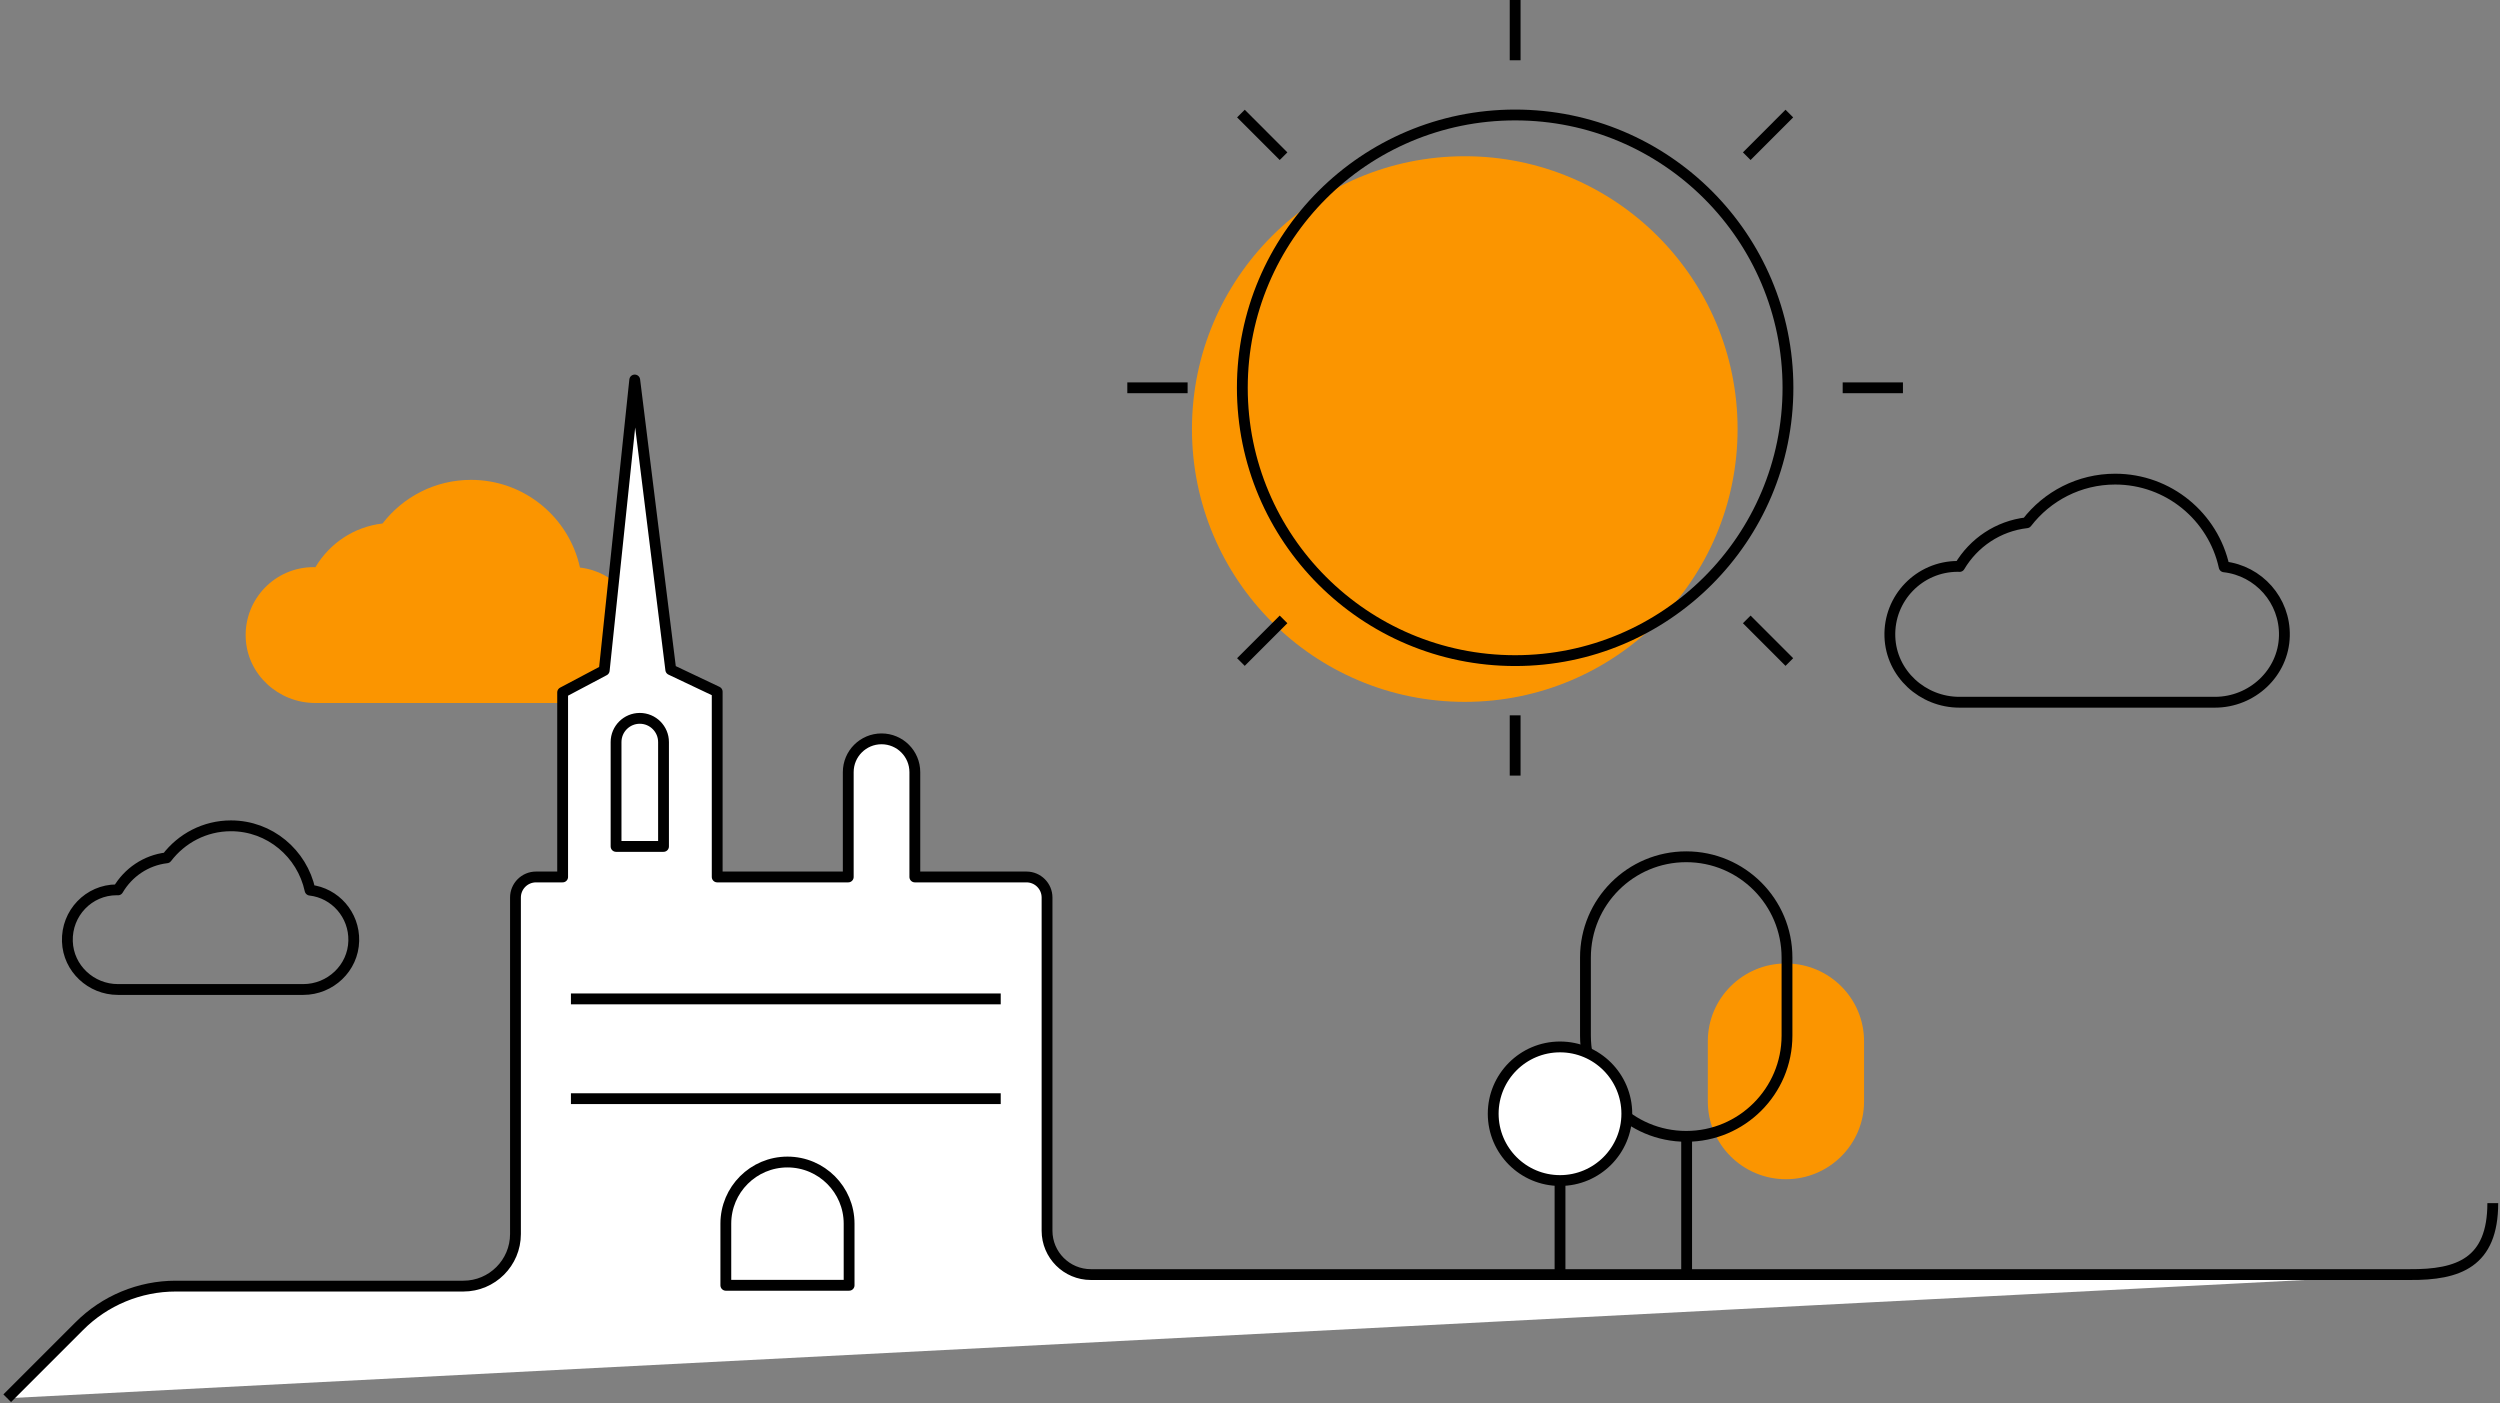 <svg width="693" height="389" viewBox="0 0 693 389" fill="none" xmlns="http://www.w3.org/2000/svg">
<rect x="0" y="0" width="693" height="389" fill="#808080" stroke="none"/>
<path d="M128.894 194.868H158.199C168.501 194.868 177.224 186.783 177.461 176.493C177.698 166.614 170.305 158.406 160.767 157.334C157.735 143.434 145.372 133.019 130.564 133.019C120.572 133.019 111.694 137.762 106.044 145.114C98.104 146.022 91.319 150.662 87.431 157.231C87.256 157.231 87.091 157.21 86.926 157.21C76.295 157.21 67.726 166.016 68.107 176.73C68.468 186.938 77.171 194.868 87.38 194.868H128.894Z" fill="#FB9500"/>
<path d="M2 387.59L21.964 367.627C29.048 360.512 38.679 356.511 48.712 356.511H128.451C136.422 356.511 142.888 350.045 142.888 342.075V248.796C142.888 245.651 145.435 243.094 148.59 243.094H155.963V191.939L167.491 185.834L175.946 105.332L185.938 185.649L198.807 191.753V243.094H235.135V214.036C235.135 208.942 239.259 204.807 244.363 204.807C249.457 204.807 253.592 208.932 253.592 214.036V243.094H284.537C287.682 243.094 290.239 245.641 290.239 248.796V341.157C290.239 347.87 295.684 353.314 302.397 353.314H668" fill="white"/>
<path d="M2 387.59L21.964 367.627C29.048 360.512 38.679 356.511 48.712 356.511H128.451C136.422 356.511 142.888 350.045 142.888 342.075V248.796C142.888 245.651 145.435 243.094 148.59 243.094H155.963V191.939L167.491 185.834L175.946 105.332L185.938 185.649L198.807 191.753V243.094H235.135V214.036C235.135 208.942 239.259 204.807 244.363 204.807C249.457 204.807 253.592 208.932 253.592 214.036V243.094H284.537C287.682 243.094 290.239 245.641 290.239 248.796V341.157C290.239 347.87 295.684 353.314 302.397 353.314H668C681.5 353.414 691 350 691 333.5" stroke="black" stroke-width="3" stroke-miterlimit="10" stroke-linejoin="round"/>
<path d="M158.262 276.896H277.401" stroke="black" stroke-width="3" stroke-miterlimit="10" stroke-linejoin="round"/>
<path d="M158.262 304.551H277.401" stroke="black" stroke-width="3" stroke-miterlimit="10" stroke-linejoin="round"/>
<path d="M201.21 356.285H235.372V339.199C235.372 329.763 227.721 322.112 218.286 322.112C208.851 322.112 201.2 329.763 201.2 339.199V356.285H201.21Z" stroke="black" stroke-width="3" stroke-miterlimit="10" stroke-linejoin="round"/>
<path d="M170.781 234.629H183.929V205.705C183.929 202.076 180.99 199.126 177.35 199.126C173.72 199.126 170.771 202.065 170.771 205.705V234.629H170.781Z" stroke="black" stroke-width="3" stroke-miterlimit="10" stroke-linejoin="round"/>
<path d="M432.437 327.247V353.335" stroke="black" stroke-width="3" stroke-miterlimit="10" stroke-linejoin="round"/>
<path d="M495.063 326.877C507.021 326.877 516.717 317.225 516.717 305.321V288.627C516.717 276.722 507.021 267.07 495.063 267.07C483.104 267.07 473.408 276.722 473.408 288.627V305.321C473.408 317.225 483.104 326.877 495.063 326.877Z" fill="#FB9500"/>
<path d="M467.535 314.997V353.335" stroke="black" stroke-width="3" stroke-miterlimit="10" stroke-linejoin="round"/>
<path d="M467.422 314.998C482.848 314.998 495.355 302.49 495.355 287.064V265.43C495.355 250.004 482.848 237.496 467.422 237.496C451.995 237.496 439.488 250.004 439.488 265.43V287.064C439.488 302.49 451.995 314.998 467.422 314.998Z" stroke="black" stroke-width="3" stroke-miterlimit="10" stroke-linejoin="round"/>
<path d="M432.436 327.247C422.207 327.247 413.916 318.956 413.916 308.728C413.916 298.499 422.207 290.208 432.436 290.208C442.664 290.208 450.955 298.499 450.955 308.728C450.955 318.956 442.664 327.247 432.436 327.247Z" fill="white" stroke="black" stroke-width="3" stroke-miterlimit="10" stroke-linejoin="round"/>
<path d="M584.663 194.662H613.969C624.27 194.662 632.994 186.578 633.231 176.287C633.468 166.408 626.075 158.2 616.536 157.128C613.505 143.228 601.141 132.813 586.334 132.813C576.342 132.813 567.464 137.557 561.813 144.909C553.873 145.816 547.088 150.457 543.201 157.025C543.025 157.025 542.86 157.004 542.695 157.004C532.064 157.004 523.495 165.81 523.877 176.524C524.238 186.733 532.941 194.662 543.149 194.662H584.663" stroke="black" stroke-width="3" stroke-miterlimit="10" stroke-linejoin="round"/>
<path d="M406.033 194.558C364.267 194.558 330.409 160.7 330.409 118.933C330.409 77.167 364.267 43.309 406.033 43.309C447.8 43.309 481.658 77.167 481.658 118.933C481.658 160.7 447.8 194.558 406.033 194.558Z" fill="#FB9500"/>
<path d="M62.807 274.287H84.081C91.559 274.287 97.892 268.357 98.064 260.808C98.237 253.561 92.869 247.54 85.945 246.753C83.744 236.556 74.769 228.917 64.019 228.917C56.766 228.917 50.321 232.396 46.218 237.789C40.454 238.455 35.529 241.859 32.707 246.678C32.579 246.678 32.46 246.662 32.34 246.662C24.622 246.662 18.401 253.122 18.678 260.982C18.94 268.47 25.258 274.287 32.669 274.287H62.807" stroke="black" stroke-width="3" stroke-miterlimit="10" stroke-linejoin="round"/>
<path d="M419.999 183.123C378.233 183.123 344.374 149.264 344.374 107.498C344.374 65.731 378.233 31.873 419.999 31.873C461.766 31.873 495.624 65.731 495.624 107.498C495.624 149.264 461.766 183.123 419.999 183.123Z" stroke="black" stroke-width="3" stroke-miterlimit="10" stroke-linejoin="round"/>
<path d="M419.999 0V16.705" stroke="black" stroke-width="3" stroke-miterlimit="10" stroke-linejoin="round"/>
<path d="M419.999 198.291V214.996" stroke="black" stroke-width="3" stroke-miterlimit="10" stroke-linejoin="round"/>
<path d="M343.981 31.481L355.798 43.298" stroke="black" stroke-width="3" stroke-miterlimit="10" stroke-linejoin="round"/>
<path d="M484.199 171.698L496.006 183.515" stroke="black" stroke-width="3" stroke-miterlimit="10" stroke-linejoin="round"/>
<path d="M312.491 107.498H329.206" stroke="black" stroke-width="3" stroke-miterlimit="10" stroke-linejoin="round"/>
<path d="M510.791 107.498H527.496" stroke="black" stroke-width="3" stroke-miterlimit="10" stroke-linejoin="round"/>
<path d="M343.981 183.515L355.798 171.698" stroke="black" stroke-width="3" stroke-miterlimit="10" stroke-linejoin="round"/>
<path d="M484.199 43.298L496.006 31.481" stroke="black" stroke-width="3" stroke-miterlimit="10" stroke-linejoin="round"/>
</svg>
